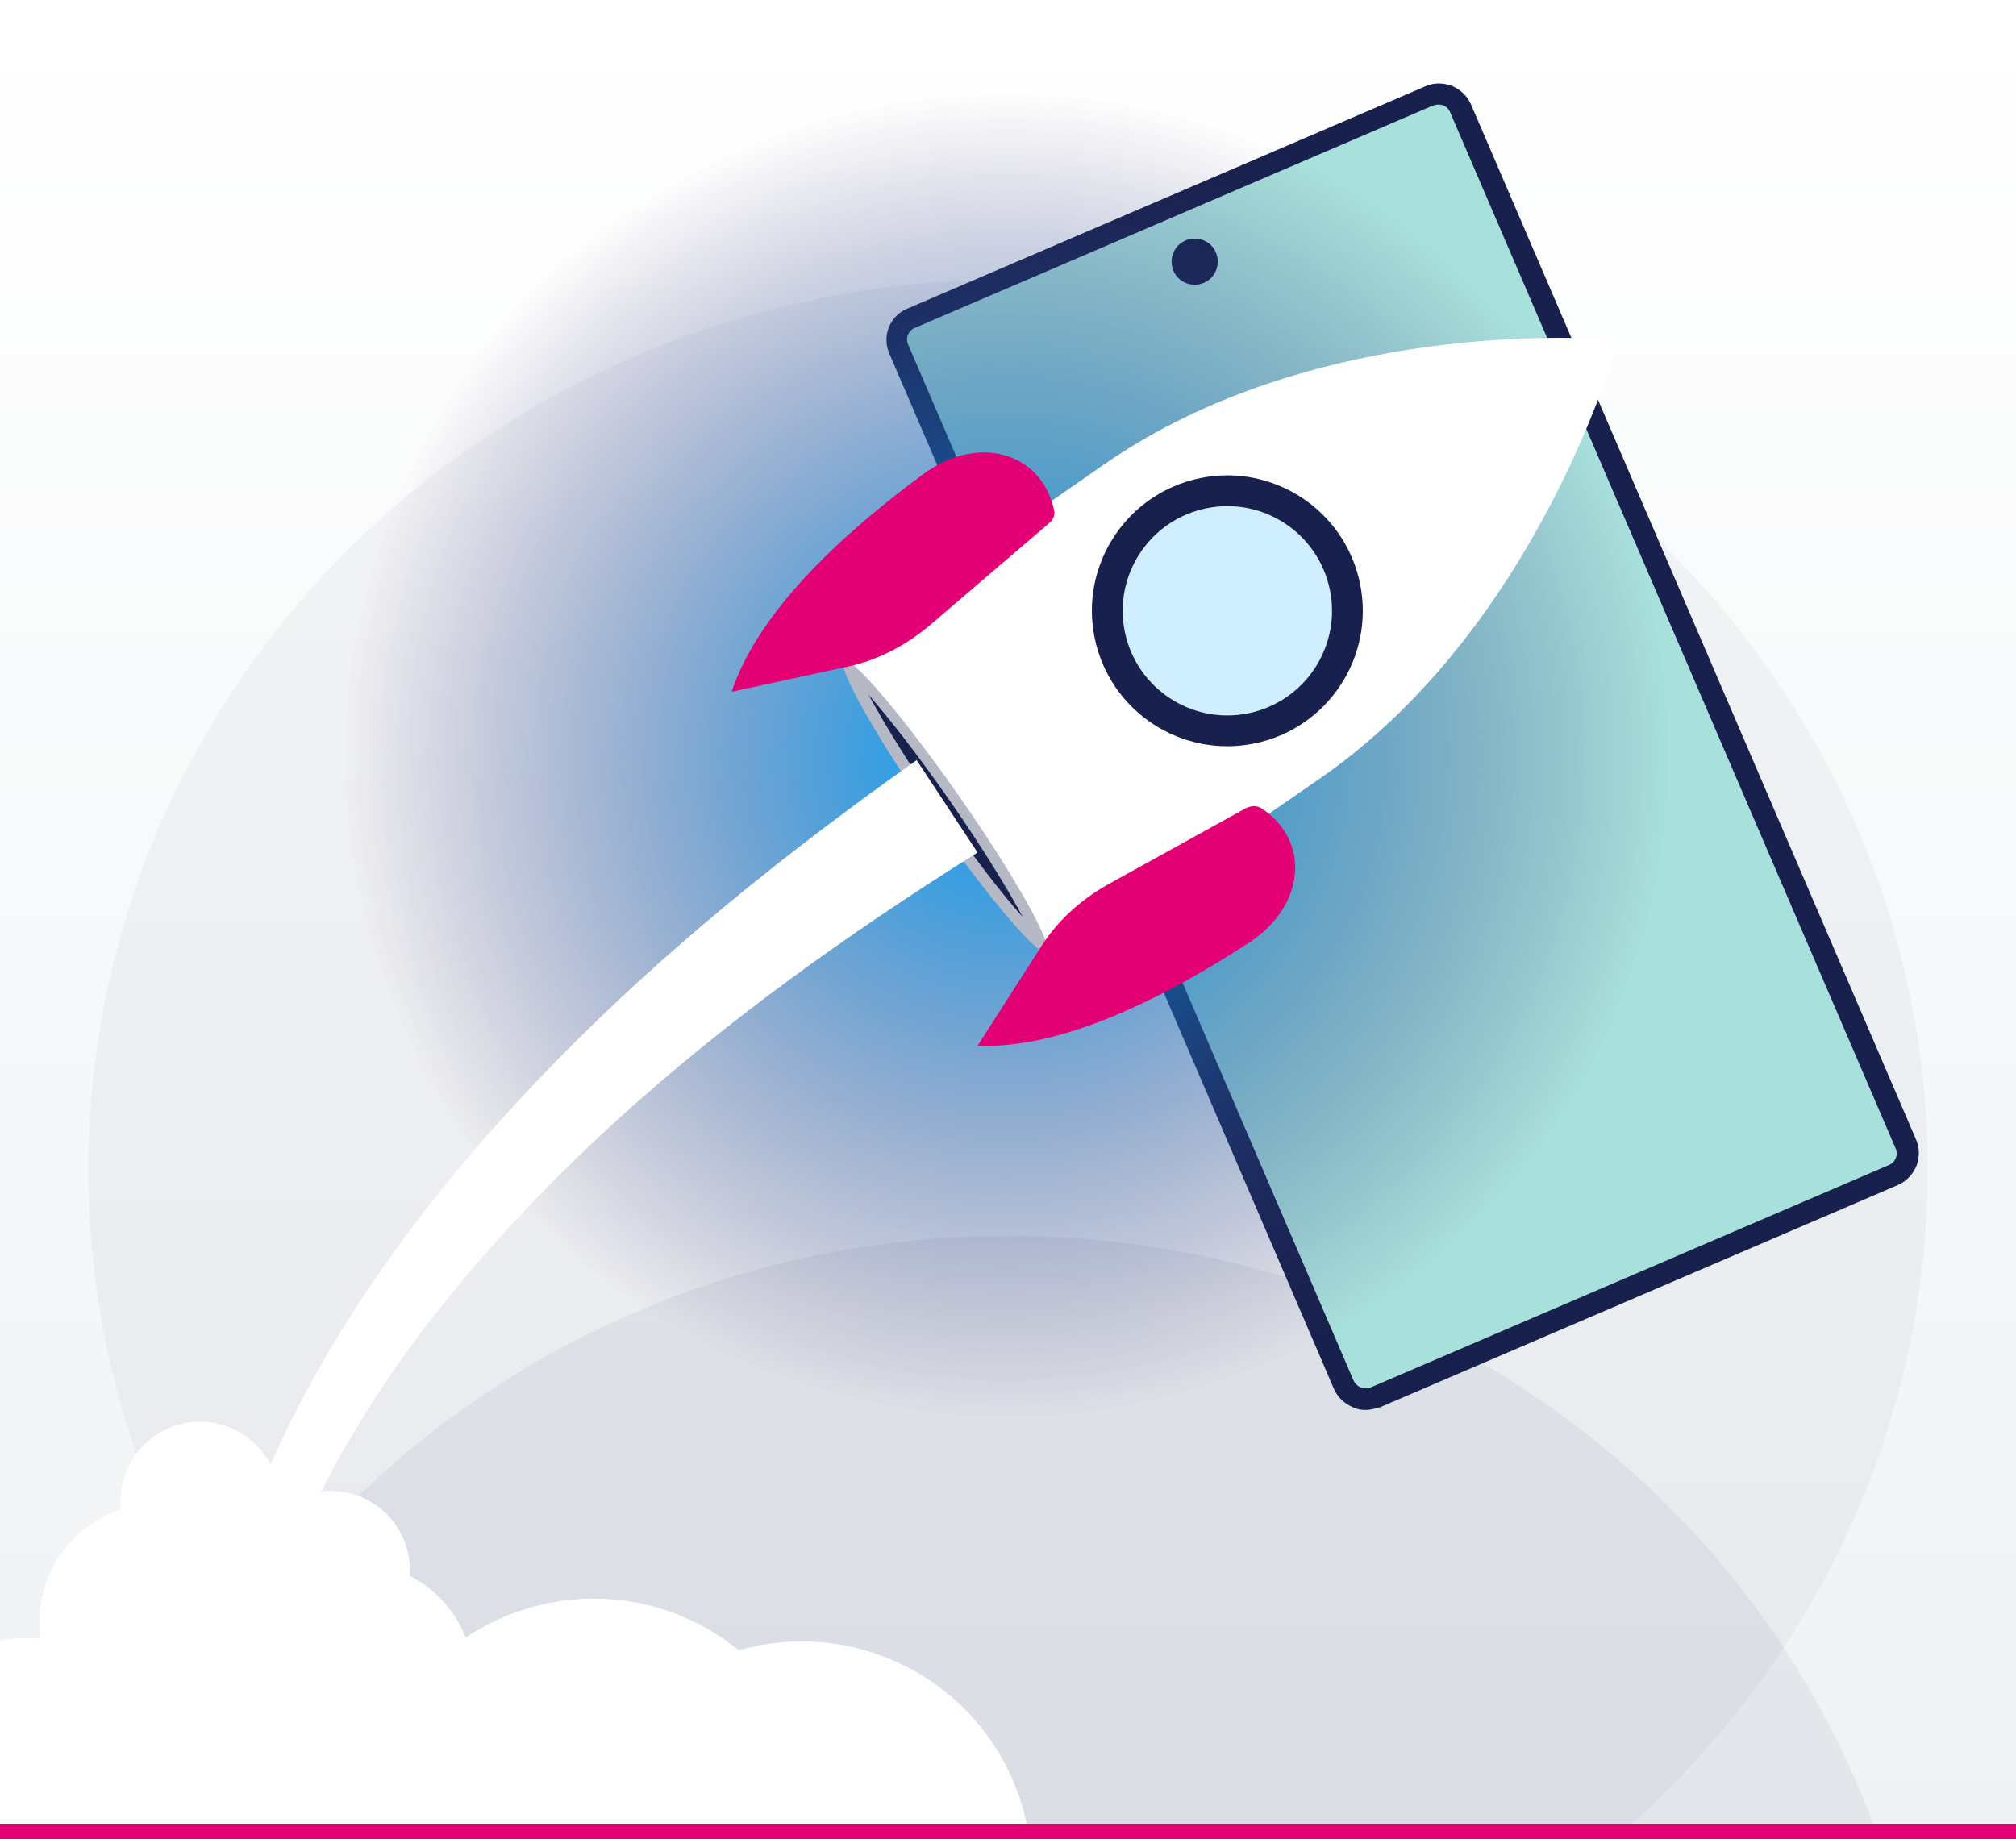 <svg width="274" height="250" viewBox="0 0 274 250" fill="none" xmlns="http://www.w3.org/2000/svg">
<g clip-path="url(#clip0_154_15451)">
<rect width="274" height="250" fill="url(#paint0_linear_154_15451)"/>
<g opacity="0.04" filter="url(#filter0_gf_154_15451)">
<ellipse cx="137" cy="159" rx="125" ry="121" fill="#18214D"/>
</g>
<g opacity="0.06" filter="url(#filter1_gf_154_15451)">
<ellipse cx="137" cy="289" rx="125" ry="121" fill="#18214D"/>
</g>
<mask id="mask0_154_15451" style="mask-type:luminance" maskUnits="userSpaceOnUse" x="-75" y="-33" width="369" height="304">
<path d="M236.057 -32L-74.568 47.97L-17.199 270.81L293.427 190.84L236.057 -32Z" fill="white"/>
</mask>
<g mask="url(#mask0_154_15451)">
<path d="M257.254 159.688L186.84 189.912C185.221 190.617 183.305 189.886 182.583 188.2L122.084 47.457C121.379 45.839 122.11 43.922 123.796 43.2L194.21 12.976C195.829 12.271 197.745 13.002 198.467 14.688L258.966 155.431C259.688 157.117 258.89 159.051 257.254 159.688Z" fill="#A8E0DC"/>
<path d="M186.749 191.519C185.804 191.762 184.789 191.736 183.89 191.319C182.753 190.82 181.817 189.981 181.302 188.817L120.87 48.057C119.839 45.73 120.919 42.932 123.33 41.952L193.744 11.727C194.908 11.212 196.143 11.254 197.329 11.668C198.466 12.168 199.402 13.007 199.917 14.17L260.417 154.913C260.932 156.076 260.89 157.311 260.475 158.498C259.976 159.634 259.137 160.571 257.974 161.086L187.56 191.31C187.222 191.397 187.02 191.45 186.749 191.519ZM195.047 14.272C194.98 14.289 194.845 14.324 194.777 14.341L124.363 44.566C123.453 44.944 123.004 45.996 123.45 46.889L183.949 187.632C184.138 188.087 184.512 188.423 184.919 188.606C185.394 188.772 185.834 188.803 186.289 188.613L256.703 158.389C257.614 158.011 258.063 156.959 257.617 156.066L197.118 15.323C196.825 14.462 195.925 14.046 195.047 14.272Z" fill="#18214D"/>
<path d="M165.255 34.33C165.931 35.943 165.186 37.791 163.614 38.458C162 39.135 160.152 38.39 159.485 36.818C158.809 35.205 159.554 33.356 161.126 32.69C162.739 32.013 164.578 32.717 165.255 34.33Z" fill="#18214D"/>
</g>
<g style="mix-blend-mode:screen">
<path d="M159.221 189.75C207.33 177.365 236.29 128.324 223.904 80.214C211.519 32.104 162.478 3.144 114.368 15.53C66.258 27.916 37.298 76.957 49.684 125.067C62.07 173.176 111.111 202.136 159.221 189.75Z" fill="url(#paint1_radial_154_15451)"/>
</g>
<path d="M179.502 105.757C167.283 114.231 154.323 123.184 142.258 129.458L114.751 89.738C124.852 80.585 137.811 71.632 150.03 63.158C175.074 45.767 207.003 45.611 216.9 46.015C218.507 46.105 219.549 47.637 219.069 49.129C215.938 58.503 204.546 88.365 179.502 105.757Z" fill="white"/>
<path d="M142.258 129.459C141.215 130.16 134.189 121.888 126.553 110.965C118.984 100.025 113.658 90.524 114.701 89.823C115.745 89.123 122.771 97.394 130.407 108.317C138.043 119.24 143.285 128.691 142.258 129.459Z" fill="#B5B9C6"/>
<path d="M127.832 110.059C123.253 103.462 119.985 98.039 118.049 94.433C120.709 97.493 124.65 102.454 129.229 109.052C133.807 115.649 137.075 121.072 139.012 124.678C136.285 121.636 132.411 116.657 127.832 110.059Z" fill="#18214D"/>
<path d="M171.401 100.859C181.247 98.324 187.173 88.288 184.638 78.442C182.104 68.596 172.067 62.67 162.222 65.204C152.376 67.739 146.449 77.775 148.984 87.621C151.519 97.467 161.555 103.393 171.401 100.859Z" fill="#18214D"/>
<path d="M170.358 96.807C177.966 94.848 182.546 87.093 180.587 79.485C178.628 71.877 170.873 67.297 163.265 69.256C155.657 71.214 151.077 78.97 153.036 86.578C154.994 94.186 162.75 98.766 170.358 96.807Z" fill="#CFEEFF"/>
<path d="M143.258 69.294C141.409 61.274 132.786 59.102 125.517 64.429C115.169 72.061 103.219 82.698 99.442 94.039L115.4 90.579C119.217 89.74 123.11 87.802 126.59 84.818L142.46 71.228C143.133 70.766 143.432 69.97 143.258 69.294Z" fill="#E20074"/>
<path d="M171.413 109.855C178.26 114.357 177.308 123.243 169.782 128.132C158.991 135.159 144.853 142.614 132.86 142.174L141.643 128.464C143.751 125.186 146.943 122.204 150.987 120.01L169.266 109.904C170.024 109.493 170.819 109.504 171.413 109.855Z" fill="#E20074"/>
<path d="M49.714 317.882C43.684 309.282 38.495 300.034 34.519 290.185C34.295 289.594 33.986 288.954 33.763 288.364L33.073 286.525L31.745 282.763L30.619 278.949C30.221 277.683 29.823 276.417 29.56 275.117C28.967 272.533 28.239 269.985 27.831 267.282C27.636 265.964 27.305 264.681 27.178 263.346L26.727 259.358C25.503 248.728 26.018 237.867 27.974 227.283C29.929 216.699 33.392 206.376 37.923 196.569C42.455 186.762 48.157 177.589 54.49 168.903C60.822 160.216 67.885 152.134 75.408 144.437C90.386 129.06 107.171 115.667 124.588 103.334L132.862 115.893C115.384 126.873 98.522 138.846 83.431 152.667C75.852 159.587 68.75 166.96 62.209 174.836C55.669 182.712 49.842 191.124 45.034 200.138C40.209 209.085 36.403 218.633 33.986 228.543C31.57 238.454 30.475 248.744 31.105 259.023L31.368 262.843C31.479 264.11 31.674 265.428 31.852 266.679C32.09 269.281 32.666 271.797 33.089 274.28C33.267 275.531 33.597 276.814 33.927 278.097L34.833 281.896L35.942 285.642L36.496 287.516C36.653 288.123 36.962 288.764 37.118 289.372C40.501 299.157 45.1 308.63 50.557 317.521L49.714 317.882Z" fill="white"/>
<path d="M-57.329 201.075C-36.593 195.736 -15.456 208.218 -10.118 228.954C-10.047 229.226 -9.982 229.499 -9.918 229.771C-7.794 226.622 -4.553 224.208 -0.586 223.186C1.477 222.656 3.549 222.55 5.538 222.813C5.494 222.513 5.458 222.21 5.43 221.905C4.752 214.3 9.476 207.46 16.431 205.174C15.895 199.945 19.246 194.969 24.491 193.619C30.271 192.131 36.164 195.61 37.653 201.39C37.985 202.68 38.067 203.976 37.934 205.226C39.573 203.837 41.639 202.918 43.942 202.71C49.887 202.172 55.143 206.555 55.681 212.5C55.734 213.08 55.736 213.653 55.699 214.216C59.076 215.961 61.827 218.887 63.292 222.607C66.15 220.691 69.376 219.217 72.897 218.31C82.883 215.74 92.984 218.299 100.414 224.341C100.668 224.268 100.924 224.199 101.181 224.133C117.889 219.832 134.921 229.889 139.223 246.597C143.524 263.305 133.466 280.336 116.758 284.638C106.772 287.208 96.671 284.649 89.241 278.606C88.987 278.679 88.731 278.748 88.474 278.814C85.173 279.664 81.86 279.951 78.635 279.74C76.61 280.885 74.404 281.788 72.043 282.396C57.573 286.121 42.823 277.411 39.098 262.941C38.612 261.056 38.34 259.167 38.262 257.298C37.666 257.936 37.012 258.535 36.298 259.084C35.529 259.676 34.723 260.187 33.891 260.62C35.994 268.14 35.148 276.473 30.864 283.728C22.522 297.854 4.309 302.543 -9.817 294.201C-18.879 288.85 -24.057 279.437 -24.404 269.647C-28.348 272.606 -32.925 274.859 -37.997 276.165C-58.732 281.504 -79.87 269.022 -85.208 248.286C-90.546 227.55 -78.064 206.413 -57.329 201.075Z" fill="white"/>
<rect y="248" width="274" height="2" fill="#E20074"/>
</g>
<defs>
<filter id="filter0_gf_154_15451" x="-42.8" y="-16.8" width="359.6" height="351.6" filterUnits="userSpaceOnUse" color-interpolation-filters="sRGB">
<feFlood flood-opacity="0" result="BackgroundImageFix"/>
<feBlend mode="normal" in="SourceGraphic" in2="BackgroundImageFix" result="shape"/>
<feTurbulence type="fractalNoise" baseFrequency="0.154 0.154" numOctaves="3" seed="1617" />
<feDisplacementMap in="shape" scale="109.6" xChannelSelector="R" yChannelSelector="G" result="displacedImage" width="100%" height="100%" />
<feMerge result="effect1_texture_154_15451">
<feMergeNode in="displacedImage"/>
</feMerge>
<feGaussianBlur stdDeviation="3.1" result="effect2_foregroundBlur_154_15451"/>
</filter>
<filter id="filter1_gf_154_15451" x="-42.8" y="113.2" width="359.6" height="351.6" filterUnits="userSpaceOnUse" color-interpolation-filters="sRGB">
<feFlood flood-opacity="0" result="BackgroundImageFix"/>
<feBlend mode="normal" in="SourceGraphic" in2="BackgroundImageFix" result="shape"/>
<feTurbulence type="fractalNoise" baseFrequency="0.154 0.154" numOctaves="3" seed="1617" />
<feDisplacementMap in="shape" scale="109.6" xChannelSelector="R" yChannelSelector="G" result="displacedImage" width="100%" height="100%" />
<feMerge result="effect1_texture_154_15451">
<feMergeNode in="displacedImage"/>
</feMerge>
<feGaussianBlur stdDeviation="3.1" result="effect2_foregroundBlur_154_15451"/>
</filter>
<linearGradient id="paint0_linear_154_15451" x1="137" y1="0" x2="137" y2="250" gradientUnits="userSpaceOnUse">
<stop stop-color="white"/>
<stop offset="1" stop-color="#EFF2F4"/>
</linearGradient>
<radialGradient id="paint1_radial_154_15451" cx="0" cy="0" r="1" gradientUnits="userSpaceOnUse" gradientTransform="translate(136.799 102.675) rotate(-14.437) scale(89.948)">
<stop stop-color="#05A4F8"/>
<stop offset="1" stop-color="#37266A" stop-opacity="0"/>
</radialGradient>
<clipPath id="clip0_154_15451">
<rect width="274" height="250" fill="white"/>
</clipPath>
</defs>
</svg>
